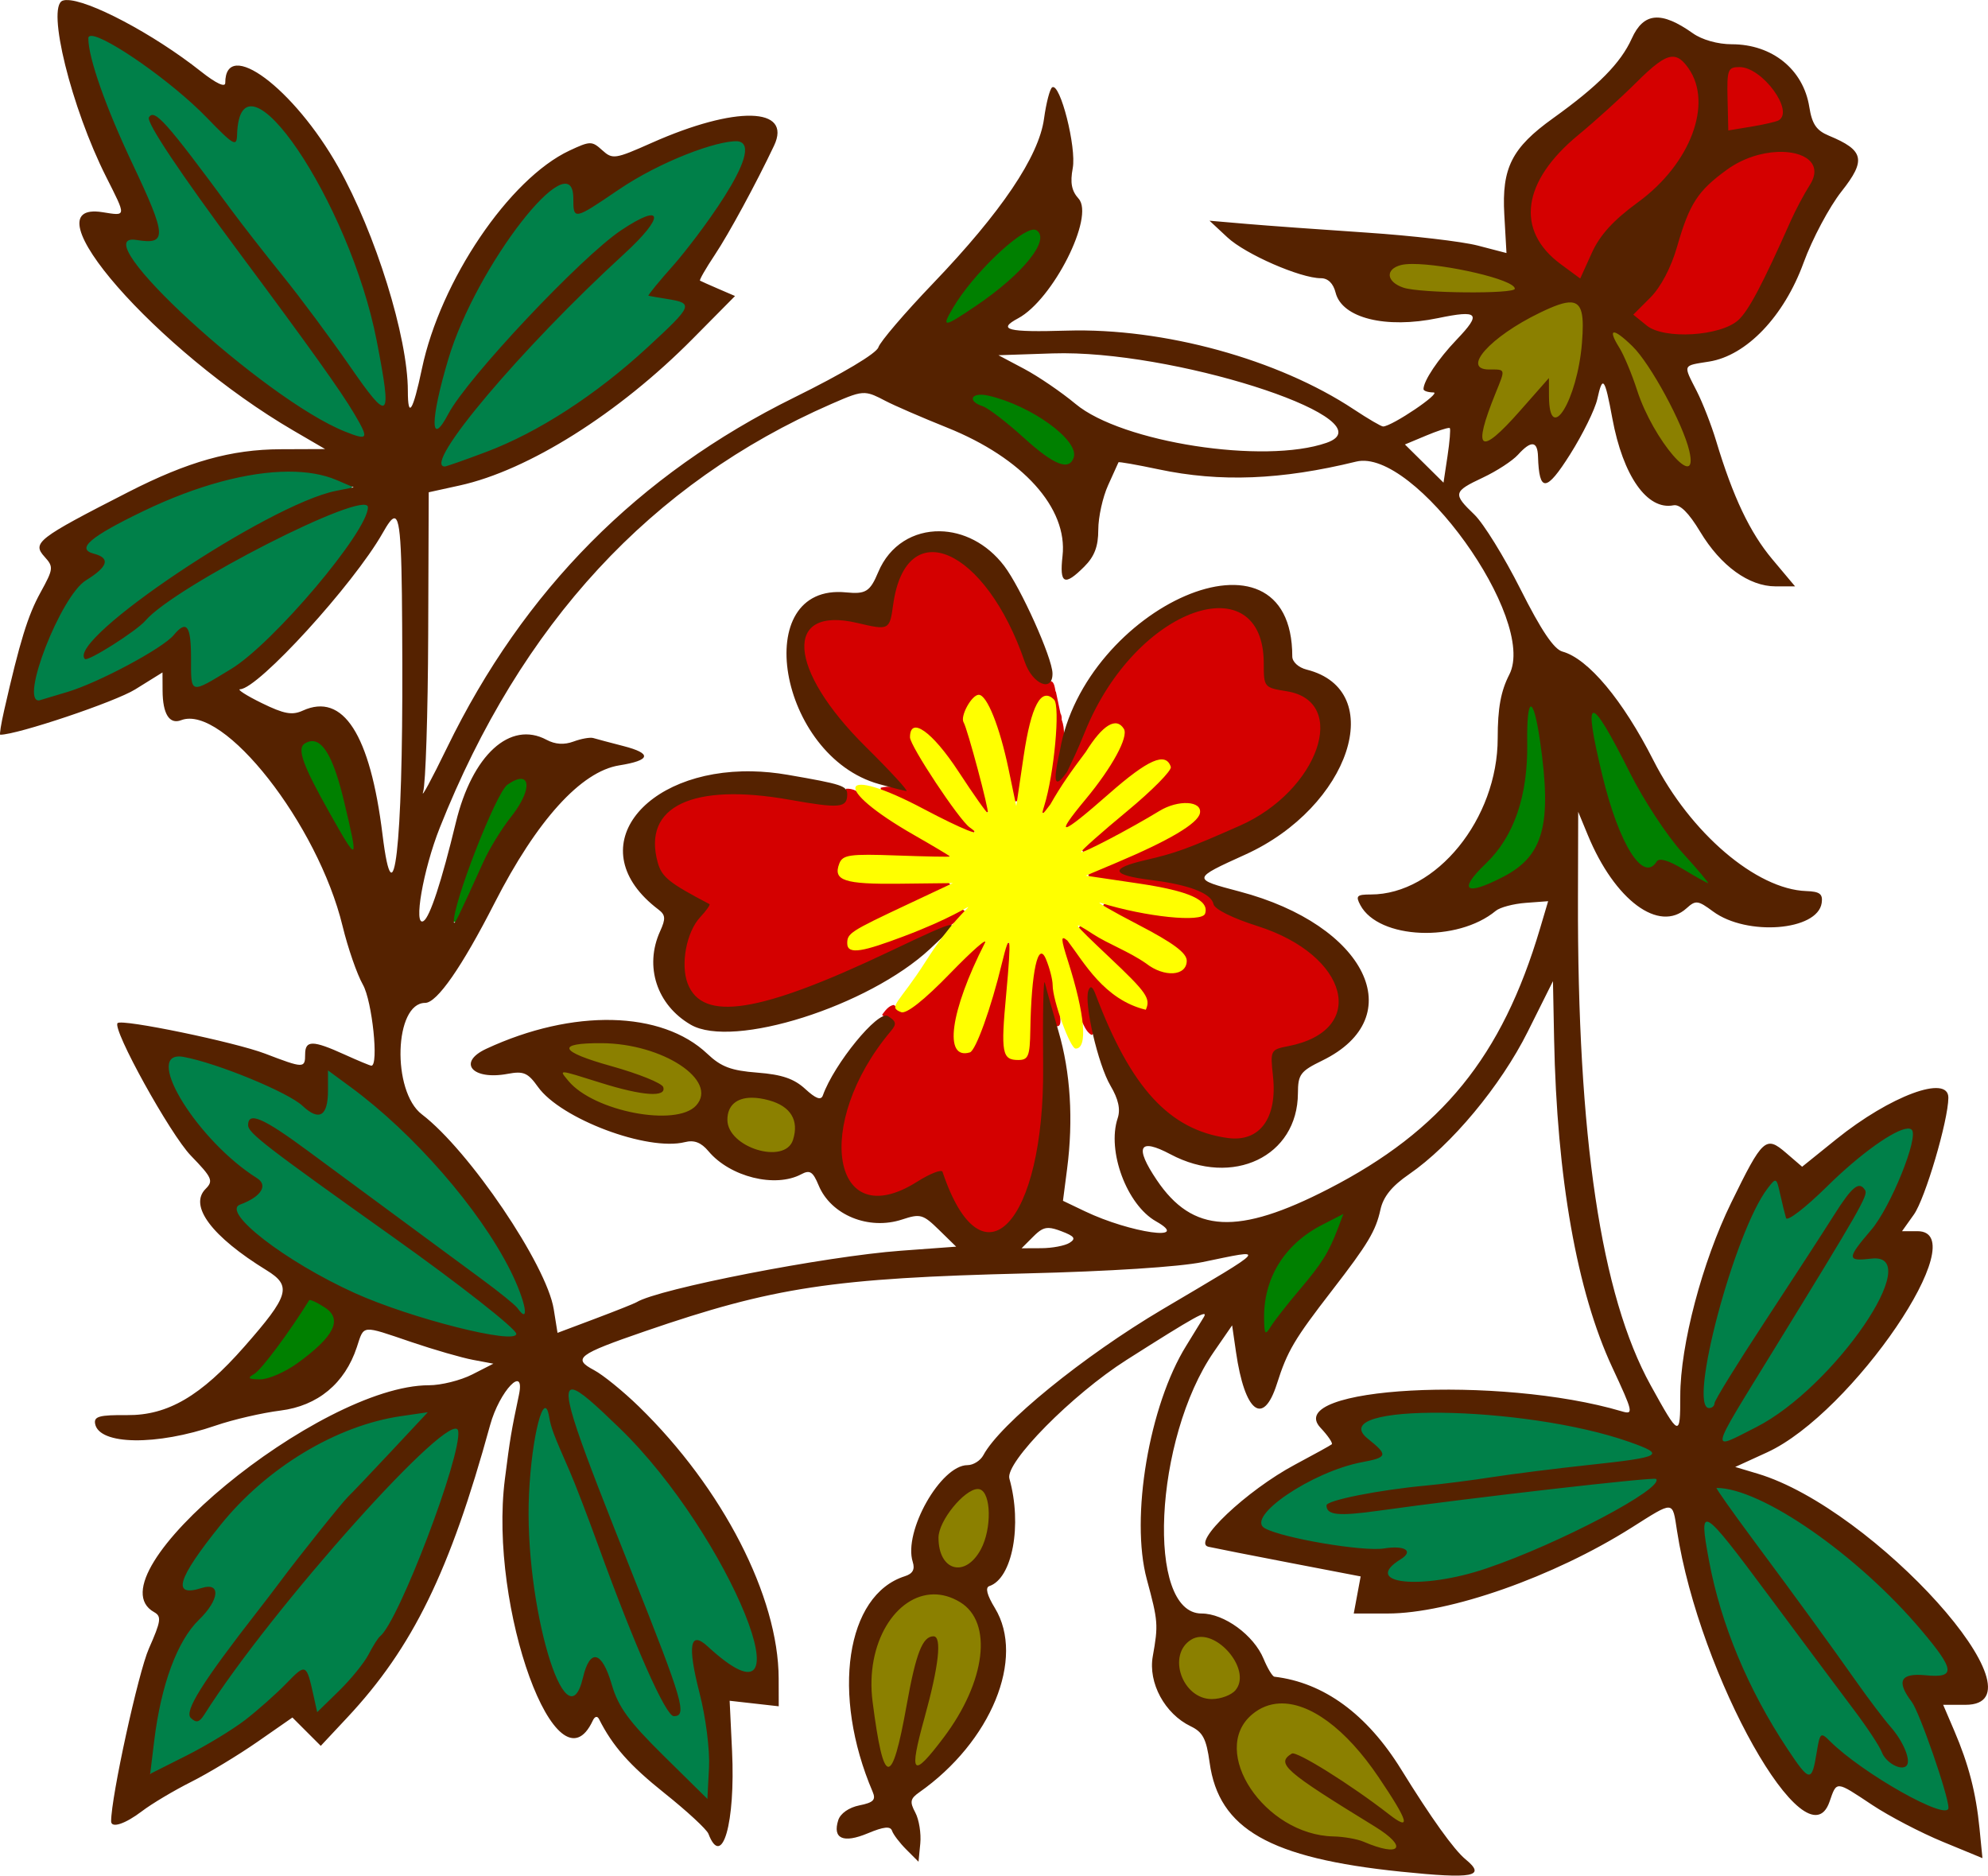 <?xml version="1.0" encoding="UTF-8"?>
<svg width="245.82mm" height="231.91mm" version="1.1" viewBox="0 0 871.01 821.71" xmlns="http://www.w3.org/2000/svg">
<g transform="translate(102.07 -89.875)">
<path transform="translate(-102.07 89.875)" d="m732.74 23.025c-6.95 0.955-11.58 7.011-16.58 11.323-10.25 10.062-21.32 19.218-31.88 28.929-8.35 8.1-15.87 18.9-15.33 31.039 0.39 8.954 5.91 16.814 12.87 22.094 3.24 2.45 6.35 5.23 9.98 7.05 3.1-0.02 3.24-4.03 4.66-6.05 3.1-7.27 6.95-14.37 12.98-19.635 7.73-6.99 16.76-12.607 23.23-20.933 6.26-7.776 11.62-16.934 12.82-26.998 0.15-6.006 0.84-12.458-2.41-17.852-2.16-3.971-5.33-8.746-10.34-8.967zm28.07 4.664c-3.11-0.047-5.5 2.733-5.51 5.801-0.52 7.702-0.24 15.478 0.4 23.164 0.46 3.309 4.37 1.899 6.54 1.576 6.09-1.35 12.59-1.663 18.3-4.32 3.85-2.693 2.14-8.246 0.3-11.66-3.62-6.28-9.02-12.523-16.33-14.299-1.01-0.184-2.05-0.23-3.07-0.215-0.22-0.029-0.43-0.043-0.63-0.047zm18.72 37.082c-14.89 0.448-28.62 9.205-37.41 20.885-8.9 12.96-8.59 30.074-19.33 41.954-2.7 3.49-6.68 6.14-8.51 10.21 0.27 2.87 3.69 4.01 5.58 5.8 7.14 5.65 16.83 4.5 25.31 4.21 7.97-0.76 16.68-3.38 21.21-10.52 7.74-12.13 13.24-25.52 19.34-38.507 2.83-7.039 7.35-13.328 10.29-20.334 1.96-4.154-0.27-8.961-4.17-11.006-3.67-2.206-8.1-2.775-12.31-2.692zm-370.47 176.53c-0.52 0-1.05 0.01-1.57 0.01-8.06 0.16-13.27 8.05-15.04 15.15-1.98 5.35-1.48 11.47-4.15 16.52-3.06 2.12-7.1-0.07-10.37-0.37-7.41-1.42-16.43-3.49-22.84 1.75-5.64 5.51-3.25 14.43-0.49 20.75 8.81 20.17 26.87 33.84 40.79 50.23-3.08-0.69-6.48-1.03-9.5-0.24-0.4 2.6 3.85 2.32 5.43 3.75 11.58 5.33 22.69 11.78 34.58 16.39 2.83-0.88-0.45-3.35-1.53-4.43-9.24-10.81-17.04-22.85-23.89-35.29-1.13-1.52-1.79-6 1.16-5.64 5.73 1.86 9.09 7.52 12.8 11.91 6.09 7.76 10.76 16.61 17.22 24.05 2.95 0.72 1.31-3.33 1.06-4.83-2.85-12.07-6.25-24.02-9.93-35.83 0.38-3.72 2.44-7.6 5.48-9.77 2.72 0.06 3.64 3.78 4.91 5.68 5.62 12.41 7.6 26.38 10.93 39.65 2.46 1.58 2.38-2.71 2.81-4.2 2.39-12.34 2.87-25.16 7.65-36.89 0.91-1.88 3.32-5.26 5.64-3.52l-7.1 9.57 9.05-1.33c0.01 0.08 0.01 0.14 0.03 0.23-0.56 13.67-2.44 27.38-5.9 40.61 0.62 2.55 3.01 0.03 3.55-1.25 7.53-11.08 14.48-22.66 23.15-32.85 2.14-1.86 5.5-5.27 8.17-2.21 1.56 2.83-0.5 6.47-1.6 9.23-5.84 12.06-15.58 21.56-22.77 32.72-1 1.87 1.64 2.6 2.7 1.24 11.52-8.02 21.05-18.67 33-26.05 2.74-1.5 7.02-4.38 9.33-0.62 0.33 2.21-2.48 3.83-3.62 5.51-10.49 11.12-23.2 19.89-33.89 30.76-0.79 2.52 2.59 1.53 3.7 0.66 11.84-5.42 22.96-12.54 34.53-18.25 3.67-1.47 8.64-2.6 11.84 0.32 1.91 2.1-1.51 4.36-2.84 5.7-13.34 9.85-29.31 14.96-44.02 22.27-1.96 1.44 0.91 2.75 2.33 2.58 14.26 2.53 29.02 3.45 42.61 8.68 2.5 0.94 6.33 3.72 4.17 6.61-5.01 1.87-10.66 0.67-15.83 0.43-9.03-0.78-17.77-3.56-26.71-4.93-2.36 1.69 1.53 3.01 2.75 3.83 10.18 6 21.47 10.47 30.48 18.27 2.64 1.88 2.12 6.31-1.13 7.14-7.74 2.09-13.99-4.46-20.41-7.55-7.5-3.73-14.59-7.98-21.92-11.94-2.91 0.85 0.71 3.27 1.6 4.39 8.37 8.94 17.95 16.81 25.47 26.5 1.02 1.25 1.61 3.88 0.41 4.91-9.61-2.38-17.43-9.44-23.54-17.12-3.89-4.41-6.83-9.75-11.13-13.73-2.87-0.05-1.42 3.76-1.05 5.38 2.83 10.09 5.99 20.18 7.75 30.41 1.34 2.44 2.35 5.71 4.82 7.14 2.48-0.77 0.14-4.1 0.35-5.85-0.52-4.6-1.92-9.52-0.64-14 4.08 8.38 7.17 17.27 11.67 25.48 7.93 16.23 20.15 31.98 37.89 37.89 7.8 2.7 17.75 4.74 24.59-1.28 7.39-6.96 7.08-18.17 6.13-27.48 0.02-2.61-1.2-7.24 2.47-7.9 8.86-2.52 19.47-4.61 24.43-13.31 3.39-6.14 2.41-13.86-1.44-19.55-7.62-13.01-22.57-18.84-36.06-23.73-5.2-2.27-11.36-3.52-15.13-8.06-3.48-6.06-11.18-7.45-17.44-8.99-7.59-1.83-15.65-1.88-22.96-4.69-1.29-0.82 1.53-1.49 1.98-1.82 11.31-3.67 23.32-6.03 34.29-11.08 13.43-5.64 27.59-11.24 37.49-22.42 7.58-8.21 14.53-18.97 13.19-30.61-0.97-7.78-8.18-13.3-15.71-13.95-3.24-0.74-8.63-0.92-8.43-5.53-0.68-9.14-0.3-20.14-8.04-26.58-3.68-3.15-8.6-4.46-13.38-4.27-14.87 0.99-27.52 10.63-37.51 20.99-11.48 11.89-18.86 26.9-24.95 42.08-2.16 4.2-3.59 9.73-7.39 12.48-0.55-8.72 4.72-17.27 1.57-25.95 0.1-1.13-0.15-2.07-0.54-2.74l-1.66-7.92c-0.02-0.14-0.04-0.28-0.09-0.41l-0.27-1.28-0.1 0.14c-0.43-2.02-0.6-5.43-3.25-4.56-2.64 1.3-5.11-1.68-6.65-3.54-4.26-6.64-5.8-14.63-9.72-21.49-6.51-12.78-15.27-26.07-29.19-31.5-1.49-0.54-3.06-0.65-4.63-0.66zm-38.35 104.24c-0.75 1.98 0.26 5.95-2.94 6.33-15.48 0.34-30.49-5.24-46.03-4.42-10.09-0.03-21.18 0.77-29.16 7.71-4.74 3.91-6.86 10.18-6.1 16.22-0.3 6.57 2.94 12.97 8.53 16.48 4.53 3.54 10.15 5.57 14.7 8.94-2.92 4.13-6.69 7.89-8.23 12.89-2.47 7.48-3.48 16.3 0.15 23.57 3.57 6.73 11.62 9.24 18.81 8.45 19.13-1.6 36.9-9.7 54.34-17.14 13.67-5.98 26.96-12.88 40.8-18.45 2.48-2.01 5.93-3.66 7.25-6.64-1.16-2.38-4.18 0.28-5.94 0.6-12.49 4.98-24.66 11.69-37.5 15.21-2.43 0.44-6.92 1.73-7.4-2 0.14-4.65 5.81-5.84 8.99-7.98 11.58-6.17 23.81-11.29 35.41-17.26-0.16-3.04-5.59-0.87-7.89-1.6-12.04-0.46-24.16 0.2-36.13-1.23-2.73-0.19-5.65-2.58-4.16-5.53 1.15-5.06 7.37-4.08 11.26-4.39 12.02-0.09 24.03 0.88 36.05 0.72 2.12-1.94-2.01-3.01-3.16-4.08-11.67-7.3-24.28-13.5-34.47-22.89-1.49-2.43-4.43-3.68-7.18-3.51zm60.01 66.51c-0.08 0.01-0.17 0.03-0.25 0.06-11.43 9.39-20.78 21.2-32.96 29.71-2.04 1.7-4.37-0.25-5.85-1.56-2.27 0.25-3.95 2.65-5.17 4.3 1.12 1.68 4.28 1.9 4.81 4.19-8.77 11.56-17.18 23.82-20.96 38.02-2.79 10.43-4.35 22.92 2.34 32.24 4.47 6.33 13.37 6.78 20 3.96 6.57-2.26 12.11-7.11 18.87-8.69 2.27 1.56 2.38 5.07 3.82 7.35 3.5 7.4 7.48 16.64 16.25 18.77 7.25 1.13 12.45-5.8 15.52-11.41 6.04-12.13 8.5-25.76 9.73-39.16 0.74-18.32 0.78-36.67 1.16-55.01 1.8 4.8 2.29 10.2 4.67 14.72 2.71 0.56 1.73-3.46 1.8-5.13-0.91-5.07-2.36-9.93-2.89-15.06-1.15-4.1-1.49-9.06-4.54-12.23-2.97-0.45-3.29 3.79-3.96 5.8-2.67 11.72-2.09 23.85-2.88 35.7 0.02 2.97-2.21 5.85-5.43 4.9-4.54-0.09-4.1-5.71-4.23-8.85-0.08-13.59 2.38-27.12 2.3-40.7-0.9-2.29-2.99 0.1-2.94 1.62-4.17 14.58-7.28 29.64-14.2 43.23-1.76 3.38-7.02 1.2-6.81-2.36-1-9.83 3.32-19.24 6.55-28.28 1.7-5.21 5.04-9.85 6.41-15.13-0.03-0.58-0.59-1.05-1.16-1z" fill="#d40000"/>
<path transform="translate(-102.07 89.875)" d="m452.7 99.246c-8.77 1.704-14.68 9.444-20.97 15.144-7.4 7.63-14.61 16.01-18.75 25.87 0.06 4.11 5.06 2.45 6.99 0.71 13.15-8.49 26.84-17.56 35.48-30.92 2.36-3.43 3.37-10.939-2.75-10.804zm-23.76 71.994c-3.47-0.01-5.72 4.62-2.26 6.71 13.36 6.37 22.56 19.01 35.57 26 3.64 2.32 9.96 1.06 9.81-4.09-0.17-7.82-7.8-12.54-13.35-16.82-8.74-5.6-18.54-10.91-29.06-11.74-0.24-0.04-0.48-0.06-0.71-0.06zm241.88 136.69c-0.27 0.01-0.56 0.07-0.89 0.2-3.24 3.17-1.57 8.61-2.36 12.71-0.39 16.87-1.29 35.01-11.94 49.05-2.7 4.37-6.55 7.94-10.07 11.67-1.82 2.27-6.1 6.77-1.86 8.85 6.56 0.74 12.58-3.43 18.17-6.35 9.92-5.12 15.82-15.77 16.35-26.74 1.04-15.21-0.87-30.59-4.31-45.4-0.49-1.57-1.19-4.07-3.09-3.99zm27.41 2.74c-0.12 0-0.24 0-0.35 0.02-3.99 1.51-1.69 6.97-1.61 10.08 3.7 18.41 7.31 37.46 17.01 53.81 2.31 4.08 7.82 9.45 12.57 5.58 2.48-3.04 6.55 0.44 9.23 1.49 4.03 1.86 7.59 5.26 11.98 6.1 3.94-1.39 0.13-5.37-1.48-7.06-14.18-15.36-25.21-33.34-34.58-52-3.7-5.98-6.38-13.06-11.75-17.76-0.31-0.15-0.67-0.25-1.02-0.26zm-561.17 12.47c-0.24-0.01-0.5-0.01-0.76 0.01-4.34 0.04-7.7 4.79-5.52 8.8 5.31 13.92 12.87 26.94 20.8 39.51 1.41 3.08 5.89 1.27 4.7-1.92-2.49-13.52-4.89-27.43-11.12-39.81-1.72-3.02-4.36-6.44-8.1-6.59zm90.84 16.49c-8.97 1.31-12 11.27-15.28 18.37-5.71 14.13-11.9 28.27-15.19 43.19-0.78 3.28 3.95 3.74 4.62 0.77 8.17-15.51 14.66-32.03 25.28-46.12 2.09-4.29 6.83-9.33 4.45-14.37-0.81-1.3-2.38-1.93-3.88-1.84zm359.77 191.02-0.04 0.01c-15.54 6.17-30.65 18.16-34.16 35.35-0.94 5.88-2.83 12.7 0.16 18.22 3.62 2.04 5.12-3.72 7.33-5.57 8.98-12.61 20.84-23.54 26.23-38.38 0.68-2.97 4.63-7.18 1.19-9.55l-0.7-0.08h-0.01zm-451.64 37.42c-5 2.73-6.83 9.01-10.43 13.22-5.08 7.52-10.89 14.54-16.91 21.25-1.44 4.24 4.45 4.05 6.97 3.13 11.19-2.71 20.75-10.11 28.55-18.31 3.46-3.75 5.76-10.76 0.8-14.34-2.63-2.02-5.5-4.81-8.98-4.95z" fill="#008000"/>
<path transform="translate(-102.07 89.875)" d="m621.57 114.28c-1.07-0.01-2.14-0.01-3.2 0.01-4.32-0.15-11.17 0.92-11.13 6.49 1.13 6.74 9.49 7.7 15.05 8.16 13.19 0.6 26.5 1.28 39.66 0.05 2.96 0.22 4.91-3.65 2-5.2-10.16-5.11-21.67-7-32.8-8.86-3.18-0.38-6.38-0.6-9.58-0.65zm66.67 16.6c-0.23-0.01-0.47 0-0.71 0.02-9.9 1.45-18.7 7.06-27.07 12.26-5.49 4.16-12.54 8.33-14.25 15.46-0.45 5.23 6.54 5.08 9.88 5.4-2.4 9.45-7.82 18.26-8.38 28.1 0.34 3.74 4.95 3.77 6.99 1.32 8.21-6.82 15.01-15.13 22.05-23.09 0.82 4.6-0.92 11.3 3.83 14.15 4.49 0.64 6.49-4.99 8.15-8.26 4.74-12.26 7.15-25.7 5.94-38.82-0.38-3.38-2.93-6.47-6.43-6.54zm19.22 13.06c-0.14-0.01-0.28-0.01-0.43 0.01-4.09 1.14-0.61 5.75 0.26 8.1 8.61 16.64 12.22 36.51 26.13 50.08 1.81 2.81 7.54 5.73 8.63 0.81 0.7-9.2-4.83-17.47-8.39-25.57-6.54-12.09-12.92-25.59-24.97-33.11-0.39-0.17-0.81-0.29-1.23-0.32zm-445.77 311.23c-4.26 0.28-8.92-0.2-12.8 1.86-2.07 1.13-1.33 3.89 0.45 4.89 5.32 3.72 11.91 4.95 17.97 6.95 7.13 2.32 14.51 4.23 21.08 7.9 0.51 0.54-1.33 0.56-1.84 0.62-8.49-0.24-16.63-3.16-24.71-5.41-4.94-1.33-9.76-3.4-14.87-3.92-2.51 0-2.82 3.25-1.13 4.61 6.84 8.95 17.84 13.33 28.45 15.97 7.73 1.91 15.88 2.48 23.75 1.14 5.2-1.01 10.9-4.67 11-10.53-0.05-6.67-5.76-11.44-10.9-14.76-10.85-6.64-23.85-9.3-36.45-9.32zm66.21 24c-4.77 0.12-9.45 3.21-10.65 7.98-1.03 4.4 0.3 9.31 3.8 12.29 5.56 5.6 14.21 8.39 21.93 6.44 5.65-1.55 7.7-8.13 7.03-13.39-0.73-6.29-6.39-10.69-12.24-12.07-2.9-0.81-5.9-1.26-8.91-1.23-0.32-0.02-0.64-0.02-0.96-0.02zm100.65 171.57c-0.19-0.02-0.37-0.01-0.56 0.01-7.59 1.83-12.49 8.98-16.25 15.34-4.48 7.28-2.36 19.41 6.46 22.18 7.82 1.01 13.13-7.19 14.96-13.8 1.74-6.99 3.48-15.77-1.35-21.91-0.87-0.92-1.98-1.74-3.26-1.82zm-18.76 46.29c-0.55 0-1.11 0.01-1.67 0.06-13.59 0.61-22.57 13.45-25.85 25.51-4.26 14.38-0.9 29.52 1.72 43.88 1.11 3.14 1.18 9.07 5.58 9.2 4.27-1.68 4.2-7.53 5.64-11.24 3.81-14.18 4.94-28.99 10.4-42.68 0.5-1.72 3.86-4.67 3.57-1.05-0.35 16.99-7.55 32.75-9.63 49.6-1 3.17 2.69 6.43 5.21 3.58 11.93-12.05 21.58-27 25.66-43.59 0.62-6.79 1.55-14.1-0.99-20.59-3.58-7.5-11.32-12.62-19.64-12.68zm115.86 18.34c-7.86 0.95-12.64 10.5-10.06 17.73 2.04 8.32 10.82 15.33 19.55 12.31 5.66-0.91 10.97-5.89 9.58-12-1.66-8.93-9.65-17.71-19.07-18.04zm35.7 29.25c-11.79-0.21-22.4 10.73-20.98 22.61 1.84 17.37 16.06 31.81 32.25 37.09 9.67 2.45 19.82 2.09 29.17 5.98 3.49 0.76 9.16 3.33 11.38-0.76 0.4-5.11-5.81-7.43-9.1-10.14-12.58-8.63-26.58-15.45-37.91-25.77-1.93-0.97-1.18-4.25 1.12-3.02 12.81 5.54 24.23 14.21 35.62 22.24 3.97 2.26 7.37 6.8 12.14 7.09 4-2.11-0.23-6.71-1.43-9.44-10.51-16.99-22.36-35.2-41.29-43.61-3.48-1.41-7.2-2.32-10.97-2.27z" fill="#8b8000"/>
<path transform="translate(-102.07 89.875)" d="m40.043 14.375c-5.442 1.625-1.823 8.955-1.178 12.832 7.086 24.414 19.521 46.797 28.213 70.578 1.397 2.815 0.908 7.215-3.344 6.095-3.669-0.68-10.69-0.62-9.554 4.95 4.081 11.15 14.078 18.87 22.084 27.23 21.764 19.87 44.596 39.24 70.796 53.01 4.05 1.12 9.56 5.91 13.44 2.39 1.36-5.46-4.18-10.11-6.32-14.74-27.43-41.43-59.483-79.619-85.909-121.7-1.888-2.835-0.655-3.328 1.12-1.1 20.389 23.357 37.689 49.23 57.289 73.27 13.24 16.26 24.15 34.33 37.83 50.2 2.37 3.4 6.87 0.55 5.87-3.13-3.68-36.37-15.89-71.91-34.56-103.3-6.51-9.59-13.04-20.681-23.97-25.649-6.67-1.932-9.31 6.541-9.46 11.662 0 5.402-4.301-1.263-6.322-2.295-15.834-14.783-32.107-29.962-51.824-39.391-1.347-0.467-2.759-0.932-4.201-0.912zm283.2 46.211c-0.29-0.011-0.6 1e-3 -0.92 0.039-0.36-6e-3 -0.72-0.011-1.08 6e-3 -24.18 3.207-44.76 17.521-65.14 29.865-3.79 3.483-2.8-3.807-3.78-5.767-0.2-6.047-7.82-6.458-11.29-2.866-16.21 13.853-26.94 32.967-36.66 51.667-7.3 16.24-14.19 33.4-15.18 51.35-1.11 3.58 3.58 6.05 5.32 2.47 15.91-25.32 37.41-46.32 58.42-67.39 9.48-8.77 19.23-19.04 31.36-23.419-12.23 15.559-28.04 27.909-41.42 42.449-17.31 18.4-35.5 36.45-49.09 57.87-2.32 2.7-2.67 9.36 2.36 8.62 40.24-11.62 75.4-36.97 103.79-67.27 3.68-3.84-0.97-8.63-5.29-8.49-2.26-0.97-9.5 0.25-6.03-3.14 14.16-17.91 30.32-35.2 38.67-56.781 1.75-3.651 0.39-9.052-4.04-9.213zm-197.62 144.68c-29.234 0.93-57.077 12.73-81.968 27.35-2.752 2.12-9.708 5.44-6.404 9.68 1.469 2.23 9.001 2.3 5.494 5.63-5.171 4.56-11.173 8.38-14.248 14.9-6.995 12.55-14.214 26.04-14.963 40.65-0.573 4.32 4.134 6.02 7.438 3.88 21.542-6.22 42.192-16.31 59.629-30.43 1.992 3.54 0.467 9.71 1.199 14.18 0.442 3.87 0.173 12.17 6.144 11.05 17.219-7.32 30.559-21.42 43.269-34.76 11.41-13.2 24.05-26.2 31-42.42 1.82-3.74-2.28-6.77-5.72-5.05-21.94 6.52-41.98 18.16-62.092 28.84-15.706 8.3-29.096 20.03-43.263 30.54-3.853 2.47-8.252 5.29-12.24 6.72 7.394-11.68 20.001-18.78 30.648-27.18 23.202-15.84 47.207-31.46 73.787-41.02 3.47-1.73 9.38-0.66 11.01-4.69-2.25-4.42-8.68-4.76-13.02-6.33-5.15-1.16-10.44-1.59-15.7-1.54zm-47.796 256.19c-6.957 0.24-5.481 9.23-3.543 13.54 7.9 18.08 23.192 31.53 38.189 43.7 1.96 3.09-4.29 5.7-6.43 6.93-4.59 1.43-4.46 6.96-0.96 9.51 22.14 22.46 52.27 34.75 81.77 44.33 12.38 3.4 25.03 7.37 37.9 7.71 5.12-1.92 0.32-7.11-2.31-8.94-34.7-28.99-73.3-52.92-108.41-81.38-0.93-0.79-5.84-5.09-2.19-4.79 11.42 3.98 20.15 13.18 30.22 19.6 28.93 21.2 58.05 42.39 86.18 64.54 5.5 0.21 2.27-6.69 1.3-9.57-10.59-27.11-30.1-49.68-50.22-70.26-10.71-10.47-22.3-20.41-34.82-28.46-4.33 1.46-1.82 8.44-2.94 12.43-0.18 2.42-0.56 8.27-4.38 5.41-11.99-9.56-26.89-14.7-41.192-19.92-5.914-1.84-11.91-4.19-18.164-4.38zm758.2 31.34c-0.13 0-0.27 0.01-0.41 0.03-11.36 3.04-20.17 11.66-28.96 19.03-7.55 6.47-14.37 13.84-22.52 19.58-2.03-4.87-2.15-10.67-5.27-15-3.82-1.42-5.68 3.86-7.63 6.19-10.85 18.27-16.49 39.06-21.87 59.45-2.19 10.77-5.7 21.83-4.21 32.91 0.29 3.43 5.06 5.13 6.83 1.82 12.18-21.92 26.73-42.46 40.15-63.63 7.08-10.15 12.75-21.39 20.92-30.72 0.96-2.2 3.64-0.28 2.15 1.32-11.45 22.12-25.3 42.92-38.09 64.28-7.91 13.45-16.91 26.34-23.74 40.39-1.76 2.87 1.44 6.08 4.31 4.28 18.15-7.28 33.98-19.42 46.8-34.1 9.52-11.19 19.44-23.01 23.72-37.32 1.19-4.07 1.05-10.71-4.5-11.13-3.22-0.53-6.5-0.14-9.74-0.45 5.33-8.29 12.19-15.65 16.13-24.87 3.98-8.98 9.03-18.13 9.38-28.14 0.01-1.99-1.4-3.9-3.45-3.92zm-585.83 114.41c-5.48 1.54-1.77 8.78-1.05 12.51 13.71 42.04 32.66 82.16 46.33 124.2 0.14 1.57 1.9 5.27 0.3 6.1-9.1-12.5-13.81-27.68-20-41.75-10.74-27.58-20.95-55.37-32.05-82.8-2-3.48-1.16-10.39-5.85-10.71-6.25 10.79-6.06 24.15-7.27 36.33-1.33 27.98 1.7 56.59 11.24 83.02 1.67 4.48 5.88 12.54 11.69 8.71 3.91-4.01 3.27-11.71 7.64-14.85 5.93 8.03 7.12 19.02 14.21 26.6 10.31 12 21.65 23.41 33.15 34.09 4.4-0.5 2.6-7.38 3.58-10.91 1.11-18.62-4.91-36.54-7.31-54.77-0.61-4.66 4.18-0.29 5.59 0.84 5.63 3.96 12.09 12.18 19.82 9.19 5.69-5 1.64-13.73 0.09-19.76-13.19-34.55-34.55-65.94-60.89-91.81-6.08-4.75-11.48-12.37-19.22-14.23zm-64.51 10.22c-36.57 3.2-70.24 23.56-92.405 52.46-5.38 7.53-12.453 14.74-14.65 23.94-0.425 5.9 6.981 3.81 10.432 3.51 2.256-0.81 4.34 0.22 2.879 2.63-5.147 8.83-13.086 15.95-16.69 25.76-6.348 15.42-9.357 32.18-10.359 48.75-0.072 5.1 5.764 3 8.232 1.04 18.249-9.41 36.251-19.79 50.791-34.53 2.9-2.13 6.25-6.36 9.3-7.01 2.41 5.48 2.18 11.98 5.01 17.15 5.2-0.93 8.41-7.06 12.54-10.5 13.94-15.42 24.85-33.48 32.41-52.84 7.35-18.92 15.88-37.86 18.75-58.09 2.6-7.51-4.67-6.13-8.31-2.5-28.53 24.34-52.48 53.53-75.99 82.6-11.03 13.18-20.035 27.96-30.987 41.15-2.867 2.29-1.597-3.74-0.395-4.57 13.352-22.33 30.402-42.2 45.972-62.97 16.82-22.35 36.77-42.11 55.41-62.93 0.66-1.41-0.37-3.15-1.94-3.05zm447.42 0.24c-1.66-0.01-3.32 0-4.98 0.02-9.75 0.64-20.23-0.7-29.36 3.46-3.36 1.32-5.4 5.73-2.36 8.48 1.94 2.64 5.74 4.78 6.77 7.43-9.01 2.72-18.47 4.3-26.84 8.87-9.1 4.74-19.12 9.71-24.77 18.63-2.22 3.56 1.25 6.99 4.68 7.73 18.08 5.86 37.27 8.1 56.24 7.71 3.71-0.29-0.17 1.88-1.26 2.71-3.65 1.7-6.78 7.43-2.26 10.04 6.89 3.43 15.03 1.3 22.37 0.88 21.22-3.27 40.91-12.58 60.19-21.61 11.98-6.23 24.65-11.85 34.92-20.75 2.5-1.97 0.46-5.67-2.54-5.02-31.47 2.49-62.77 6.79-94.12 10.5-14.63 1.43-29.03 4.72-43.71 4.59-1.34 0.24-4.37-1.51-1.28-1.88 23.69-6.43 48.56-7.12 72.78-11.11 21.37-3.36 43.05-4.44 64.31-8.51 3.36-0.2 4.47-4.85 1.19-6.16-17.37-7.81-36.4-11.28-55.18-13.82-11.54-1.4-23.16-2.13-34.79-2.19zm121.2 32.72c-3.7-0.06-3.04 4.45-1.11 6.3 20.58 29.11 42.1 57.58 62.83 86.57 5.41 8.21 12.82 15.2 17.01 24.17 0.54 1.53 1.93 6.24-1.32 4.69-6.47-2.81-7.68-10.79-12.14-15.64-20.54-28.25-41.32-56.35-62.93-83.8-2.76-2.61-4.85-7.36-9.04-7.66-3.94 1.78-1.77 7.26-1.82 10.62 4.84 35.27 20.03 68.52 40.11 97.65 2.03 2.33 5.02 7.8 8.67 5.08 3.14-4.53 2.47-10.87 4.39-15.65 14.16 12.38 29.9 23.32 47.27 30.68 2.95 1.53 9.44 2.17 9.04-2.76-3.53-14.43-8.39-28.61-14.33-42.23-1.4-3.89-4.91-7.21-5.4-11.29 1.75-2.81 5.9-0.71 8.53-1.31 3.75 0.09 10.34 0.84 10.87-4.36-2.12-8.29-9-14.35-14.17-20.85-20.42-22.7-44.1-43.31-72.07-56.09-4.62-1.79-9.37-3.92-14.39-4.12z" fill="#008049"/>
<path d="m-73.064 89.883c-0.621 0.027-1.152 0.124-1.592 0.293-7.086 2.719 3.835 46.894 19.072 77.139 8.943 17.752 9.003 17.201-1.558 15.522-34.091-5.418 23.824 60.809 83.711 95.723l13.804 8.047-19.453 0.078c-21.757 0.085-40.59 5.374-66.797 18.77-39.912 20.401-42.227 22.198-36.66 28.35 4.007 4.428 3.904 5.293-1.821 15.693-5.519 10.025-9.018 21.388-15.903 51.636-1.33 5.844-2.096 10.625-1.699 10.625 7.511 0 50.3-14.374 59.131-19.863l11.953-7.427 0.039 8.018c0.049 10.178 3 14.87 8.12 12.905 18.574-7.128 59.914 45.585 70.737 90.195 2.325 9.583 6.337 21.146 8.916 25.693 4.06 7.159 7.022 35.479 3.711 35.479-0.537 0-5.881-2.222-11.875-4.941-13.821-6.272-17.148-6.286-17.148-0.059 0 6.209-0.612 6.202-17.5-0.269-13.209-5.061-62.746-15.321-64.673-13.394-2.506 2.506 23.044 48.715 32.114 58.081 9.343 9.648 9.958 11.043 6.445 14.556-7.41 7.41 2.671 20.865 26.709 35.649 11.179 6.875 9.967 11.039-9.751 33.477-19.007 21.629-33.543 30.127-51.265 29.98-12.257-0.102-14.722 0.571-14.092 3.843 1.791 9.294 26.919 9.641 52.827 0.728 7.575-2.606 20.336-5.561 28.354-6.562 16.371-2.046 28.234-11.882 33.477-27.769 3.269-9.905 1.735-9.768 24.014-2.207 9.851 3.344 21.942 6.835 26.865 7.759l8.95 1.68-9.268 4.727c-5.096 2.598-13.618 4.722-18.94 4.722-48.013 0-149.05 83.383-120.44 99.395 3.337 1.868 3.046 3.906-2.29 15.972-4.628 10.465-16.538 64.951-16.538 75.664 0 3.197 6.162 1.18 13.516-4.424 4.255-3.242 13.922-9.007 21.484-12.808 7.562-3.801 20.655-11.705 29.092-17.568l15.337-10.664 6.211 6.211 6.211 6.206 11.606-12.407c28.711-30.694 44.989-64.017 62.578-128.08 4.136-15.062 15.545-26.979 12.622-13.184-3.315 15.642-3.903 19.182-6.143 36.846-7.151 56.401 22.99 139.16 38.516 105.76 0.876-1.885 1.98-2.155 2.729-0.669 5.978 11.862 13.411 20.269 28.716 32.48 9.828 7.842 18.474 15.835 19.214 17.764 6.025 15.7 11.868-4.734 10.361-36.245l-1.055-22.022 21.504 2.422-0.029-12.197c-0.087-35.838-24.504-83.34-61.221-119.1-6.875-6.696-15.724-13.887-19.663-15.977-9.572-5.078-7.216-6.87 22.358-17.046 56.242-19.35 82.167-23.276 167.3-25.337 35.99-0.871 66.821-2.86 77.041-4.971 28.44-5.872 29.604-7.244-17.622 20.693-34.775 20.572-71.162 50.194-78.501 63.906-1.289 2.409-4.421 4.38-6.963 4.38-11.709 0-28.194 29.145-23.984 42.407 1.04 3.278-7.3e-4 5.161-3.462 6.26-25.822 8.196-32.332 51.84-14.092 94.468 1.498 3.502 0.329 4.693-5.82 5.923-4.6 0.92-8.328 3.533-9.268 6.494-2.574 8.109 2.205 10.233 12.93 5.752 7.019-2.933 9.93-3.236 10.64-1.108 0.537 1.611 3.367 5.32 6.289 8.242l5.312 5.312 0.776-8.008c0.426-4.405-0.561-10.506-2.192-13.555-2.495-4.663-2.223-6.062 1.724-8.833 31.507-22.117 46.553-58.769 33.149-80.757-3.474-5.698-4.305-8.983-2.427-9.609 10.109-3.37 14.481-26.822 8.779-47.119-1.958-6.968 27.547-36.843 51.304-51.943 30.333-19.281 36.071-22.462 33.882-18.779-1.178 1.981-4.642 7.622-7.695 12.534-16.278 26.185-24.574 75.309-17.28 102.32 4.965 18.385 5.085 19.923 2.617 33.75-2.078 11.639 5.267 25.198 16.602 30.649 5.348 2.572 6.872 5.499 8.306 15.923 4.005 29.118 26.315 41.848 83.706 47.764 31.85 3.283 37.647 2.179 28.418-5.4-5.081-4.173-15.057-18.105-28.198-39.37-14.974-24.231-33.897-38.071-55.542-40.63-0.864-0.102-2.998-3.628-4.741-7.837-4.293-10.365-17.275-19.849-27.173-19.849-24.48 0-20.875-76.604 5.396-114.66l7.993-11.587 1.689 11.665c3.827 26.467 11.923 32.805 17.91 14.014 4.614-14.48 7.573-19.489 24.272-41.094 15.642-20.236 19.055-25.935 21.104-35.264 1.25-5.689 4.984-10.315 12.524-15.503 18.527-12.747 40.177-38.752 52.036-62.51l11.03-22.1 0.498 25.259c1.199 60.95 10.017 110.76 25.483 143.94 9.225 19.793 9.443 20.822 4.146 19.253-53.627-15.889-148.79-10.7-131.98 7.197 3.292 3.505 5.515 6.773 4.936 7.261-0.578 0.487-7.805 4.478-16.055 8.872-21.28 11.334-45.535 34.326-37.988 36.011 3.018 0.674 19.265 3.877 36.099 7.114l30.605 5.884-1.509 8.125-1.514 8.125h14.824c27.118 0 72.716-16.04 106.83-37.583 18.888-11.929 17.915-11.997 19.976 1.333 9.864 63.807 56.847 147.32 66.807 118.75 3.239-9.291 2.586-9.339 18.774 1.406 7.379 4.898 21.253 12.135 30.83 16.084l17.412 7.183-1.279-12.959c-1.553-15.74-4.77-28.164-11.133-43.008l-4.8-11.206h9.761c37.403 0-39.847-85.931-91.03-101.26l-9.839-2.944 13.979-6.401c37.298-17.076 91.551-96.895 65.859-96.895h-6.748l5.195-7.3c4.935-6.93 15.02-41.091 15.103-51.152 0.085-10.352-25.464-0.892-49.155 18.198l-14.912 12.017-7.046-6.064c-8.891-7.647-10.202-6.459-24.023 21.802-12.698 25.962-22.324 62.45-22.324 84.629 0 18.313-0.388 18.173-12.979-4.629-21.808-39.497-32.138-108.83-31.846-213.75l0.102-37.5 4.238 10.254c11.79 28.542 31.191 42.92 43.223 32.031 4.021-3.639 4.977-3.527 11.616 1.382 14.777 10.925 45.848 8.491 47.607-3.731 0.565-3.927-0.816-4.989-6.743-5.195-21.926-0.763-50.833-25.473-66.968-57.241-13.448-26.477-28.591-44.582-39.878-47.686-3.746-1.03-9.31-9.301-18.354-27.275-7.138-14.186-16.25-28.927-20.249-32.759-9.496-9.098-9.271-10.061 3.74-16.177 6.055-2.846 12.978-7.354 15.386-10.015 5.761-6.366 8.564-6.115 8.779 0.786 0.494 15.813 3.597 15.609 14.038-0.923 5.575-8.827 10.951-19.762 11.948-24.302 2.332-10.616 3.268-9.411 6.577 8.491 4.67 25.262 15.268 40.345 26.768 38.096 2.862-0.56 6.686 3.227 11.743 11.631 8.985 14.93 21.359 23.882 33.018 23.882h8.53l-9.966-11.875c-9.821-11.699-17.243-27.33-24.624-51.875-2.067-6.875-5.883-16.671-8.481-21.772-6.048-11.874-6.385-11.072 5.444-12.964 16.372-2.618 32.786-19.804 41.353-43.291 3.803-10.428 11.302-24.506 16.66-31.284 10.846-13.721 9.87-17.994-5.571-24.39-5.473-2.267-7.376-5.06-8.584-12.612-2.626-16.425-16.256-27.437-33.965-27.437-6.108 0-13.006-1.942-17.036-4.8-13.89-9.849-21.592-9.192-26.768 2.285-4.85 10.756-14.734 20.766-34.487 34.927-18.071 12.955-22.522 21.748-21.367 42.192l0.952 16.865-12.554-3.267c-6.904-1.799-28.866-4.36-48.804-5.689s-43.562-3.041-52.5-3.809l-16.25-1.397 7.847 7.31c7.917 7.378 31.972 17.881 40.952 17.881 3.111 0 5.425 2.274 6.44 6.318 2.798 11.149 21.959 15.919 44.849 11.167 17.845-3.705 19.22-2.118 8.174 9.438-8.11 8.485-14.512 18.039-14.512 21.665 0 0.778 1.969 1.433 4.375 1.455 3.754 0.036-18.088 14.8-22.07 14.917-0.795 0.022-6.573-3.356-12.837-7.505-33.204-21.993-83.37-35.759-125.7-34.492-26.109 0.781-30.743-0.388-21.367-5.405 15.204-8.137 33.605-44.544 26.489-52.407-3.083-3.406-3.769-6.973-2.573-13.35 1.709-9.111-5.522-37.584-8.999-35.435-1.015 0.627-2.628 6.828-3.584 13.779-2.275 16.542-18.694 40.897-48.608 72.114-12.392 12.931-23.172 25.535-23.955 28.003-0.858 2.702-15.545 11.459-36.919 22.012-68.272 33.707-118.49 84.354-152.05 153.35-6.856 14.094-11.576 22.812-10.488 19.375 1.087-3.438 2.08-34.368 2.207-68.735l0.23-62.485 13.555-2.978c30.086-6.6 69.726-31.56 102.1-64.26l18.55-18.74-7.3-3.145c-4.014-1.73-7.634-3.344-8.042-3.589-0.408-0.244 2.531-5.359 6.528-11.367 6.148-9.241 18.064-31.215 25.908-47.769 8.056-17-16.857-17.569-53.608-1.226-16.102 7.161-17.143 7.313-21.68 3.208-4.514-4.085-5.269-4.075-14.336 0.171-26.366 12.348-56.563 56.983-64.653 95.562-3.921 18.699-6.167 22.231-6.167 9.707 0-23.539-14.132-68.991-30.498-98.081-19.449-34.569-49.502-56.928-49.502-36.831 0 2.105-4.079 0.186-10.625-5-20.969-16.615-49.753-31.697-59.062-31.294zm11.206 15.713c6.836 0.42 35.13 20.048 50.356 35.776 11.829 12.22 13.143 12.97 13.301 7.598 1.231-41.774 49.396 29.288 61.196 90.288 6.79 35.1 5.631 36.188-11.787 11.025-8.479-12.25-21.698-30.04-29.375-39.531-7.677-9.491-17.897-22.594-22.71-29.116-28.478-38.6-33.523-44.26-35.945-40.35-1.277 2.066 13.74 24.567 39.521 59.224 31.052 41.741 44.575 60.677 50.444 70.625 6.568 11.131 6.184 11.881-4.014 7.822-35.394-14.088-115.77-87.908-91.406-83.955 13.528 2.195 13.329-1.513-1.807-33.506-11.704-24.739-19.287-46.295-19.287-54.834 0-0.791 0.542-1.125 1.519-1.065zm692.19 9.146c2.766-0.233 4.924 1.542 7.397 5.073 10.811 15.435 0.85 41.885-22.08 58.618-10.864 7.928-16.733 14.367-20.322 22.305l-5.049 11.157-8.55-6.304c-19.924-14.7-16.996-36.237 7.686-56.567 7.354-6.057 18.738-16.359 25.298-22.891 7.506-7.473 12.064-11.092 15.62-11.392zm29.766 4.517c9.896 0 24.044 19.236 17.148 23.315-1.031 0.61-6.423 1.859-11.982 2.778l-10.107 1.67-0.327-13.882c-0.3-12.801 0.114-13.882 5.269-13.882zm-439.06 32.49c13.913 1.503-19.701 44.707-27.324 53.477-6.872 7.711-12.124 14.111-11.67 14.224 0.454 0.113 4.181 0.752 8.281 1.416 11.609 1.881 11.226 2.812-8.706 21.201-22.588 20.839-47.872 37.218-70.713 45.815-9.296 3.499-17.435 6.362-18.091 6.362-10.247 0 33.439-51.8 78.452-93.018 18.156-16.625 17.455-22.918-1.172-10.493-17.496 11.671-67.386 64.658-75.684 80.386-8.077 15.309-8.097 2.986-0.039-24.004 12.204-40.873 54.746-95.558 54.746-70.371 0 9.621 0.221 9.579 19.766-3.711 18.414-12.521 43.279-21.663 52.153-21.284zm455.75 4.678c11.707-0.464 20.126 5.073 14.067 14.526-2.481 3.872-6.258 10.979-8.394 15.791-12.27 27.648-18.432 39.304-22.93 43.374-7.817 7.074-32.494 8.554-40.083 2.402l-5.923-4.8 7.466-7.466c4.604-4.604 9.107-13.178 11.743-22.363 5.393-18.794 9.041-24.417 21.851-33.696 6.972-5.05 15.178-7.49 22.202-7.769zm-325.86 34.038c0.42-2e-3 0.777 0.081 1.064 0.259 6.423 3.969-5.733 19.158-26.602 33.242-14.165 9.56-15.147 9.63-9.868 0.693 8.748-14.808 29.109-34.171 35.405-34.194zm165.77 15.05c14.247-0.062 44.927 6.818 44.927 10.85 0 2.381-41.403 2-48.75-0.449-7.55-2.517-8.187-8.079-1.138-9.922 1.227-0.321 2.926-0.47 4.961-0.479zm69.6 16.851c4.901 0.312 5.71 5.675 4.741 17.749-2.019 25.154-14.352 45.093-14.448 23.359l-0.034-7.979-12.671 14.375c-17.708 20.088-21.008 17.68-10.679-7.803 4.366-10.771 4.491-10.322-2.832-10.322-12.343 0 0.445-14.321 22.183-24.844 6.389-3.093 10.8-4.723 13.74-4.536zm18.784 13.164c1.07-0.095 3.885 1.934 8.154 6.108 7.822 7.648 22.052 33.862 24.824 45.732 4.359 18.661-15.821-4.704-22.827-26.431-2.296-7.12-5.825-15.571-7.842-18.784-2.707-4.313-3.38-6.531-2.31-6.626zm-240.84 9.097c54.02 0.205 142.43 29.644 114.89 39.243-27.273 9.507-89.701-0.156-109.94-17.017-6.227-5.188-16.386-12.117-22.573-15.396l-11.25-5.962 23.75-0.796c1.666-0.056 3.375-0.08 5.117-0.073zm-87.305 17.461c2.56 0.137 4.906 1.3 8.862 3.379 3.893 2.046 16.075 7.327 27.075 11.738 33.187 13.308 52.946 35.264 50.586 56.206-1.393 12.36 0.794 13.44 9.531 4.702 4.476-4.476 6.133-8.852 6.133-16.167 0-5.516 1.936-14.284 4.302-19.487 2.365-5.203 4.41-9.725 4.546-10.049 0.136-0.324 8.048 1.062 17.578 3.081 26.928 5.705 53.721 4.655 86.553-3.389 25.384-6.219 79.545 69.074 67.109 93.296-3.721 7.247-5.088 14.722-5.088 27.856 0 35.347-26.894 68.491-55.576 68.491-6.157 0-6.765 0.618-4.595 4.673 8.037 15.018 42.5 16.456 59.346 2.476 1.819-1.51 7.72-3.074 13.115-3.477l9.81-0.728-3.569 12.026c-16.657 56.09-42.96 88.451-92.676 114.03-39.735 20.447-59.512 19.427-75.22-3.882-9.888-14.673-7.79-18.626 5.991-11.299 27.336 14.535 55.728 0.946 55.84-26.724 0.033-8.274 1.053-9.647 10.659-14.331 39.046-19.039 19.282-59.421-36.25-74.062-20.926-5.518-20.92-5.542 2.588-16.206 45.795-20.774 62.756-71.998 26.826-81.016-3.569-0.896-6.289-3.38-6.289-5.742 0-63.154-91.211-21.357-101.84 41.392-1.557 7.269-4.435 20.096 3.196 9.097 2.895-6.18 4.128-8.416 7.803-17.5 22.465-55.533 78.34-73.274 78.34-29.961 0 10.438 0.148 10.615 10.073 12.202 27.591 4.412 13.876 43.692-20.566 58.906-22.967 10.145-27.922 11.95-41.377 15.073-15.877 3.685-15.059 6.528 2.5 8.716 16.734 2.085 26.393 5.821 27.358 10.576 0.45 2.215 8.311 6.133 19.229 9.59 40.145 12.711 48.662 45.769 13.555 52.612-7.841 1.528-7.953 1.758-6.724 13.184 1.976 18.368-5.812 29-19.829 27.07-25.521-3.513-42.432-21.895-57.915-62.949-1.313-3.483-2.261-3.986-3.125-1.655-2.03 5.474 4.226 32.459 9.663 41.675 3.482 5.901 4.464 10.334 3.154 14.272-4.772 14.35 3.999 37.927 16.802 45.161 15.862 8.963-11.191 5.139-31.162-4.404l-9.609-4.595 1.812-13.975c2.79-21.525 1.488-42.382-3.76-60.23-2.628-8.938-5.311-18.5-5.962-21.25s-1.002 13.562-0.776 36.25c0.689 69.371-26.722 98.303-44.077 46.523-0.411-1.225-5.454 0.744-11.206 4.375-37.209 23.489-45.702-25.303-11.484-65.981 2.686-3.193 2.472-4.313-1.294-6.665-4.217-2.634-23.526 20.974-28.442 34.775-0.813 2.282-3.068 1.463-7.725-2.817-4.899-4.503-10.24-6.326-20.967-7.153-11.511-0.887-15.899-2.537-21.904-8.227-20.014-18.966-58.901-19.859-96.865-2.222-12.899 5.993-6.147 13.89 9.385 10.977 6.93-1.3 8.828-0.482 13.232 5.703 9.982 14.018 48.021 28.319 64.395 24.209 4.071-1.022 7.113 0.15 10.317 3.975 9.46 11.289 29.267 16.203 40.684 10.093 3.752-2.008 5.092-1.147 7.588 4.878 5.395 13.024 21.954 19.787 36.606 14.951 7.944-2.622 9.133-2.289 16.113 4.536l7.539 7.368-24.199 1.777c-33.186 2.436-106.33 16.684-115.84 22.563-0.904 0.559-9.067 3.808-18.135 7.222l-16.484 6.201-1.66-10.366c-3.101-19.394-37.045-69.55-57.769-85.356-13.274-10.125-12.136-48.838 1.436-48.838 5.176 0 16.069-15.672 30.405-43.75 18.505-36.241 37.872-57.626 54.614-60.303 13.848-2.214 14.505-5.209 1.855-8.462-5.885-1.513-11.828-3.095-13.203-3.511-1.375-0.416-5.268 0.269-8.652 1.523-4.128 1.529-8.03 1.28-11.846-0.762-15.947-8.534-32.579 6.658-39.741 36.299-6.218 25.734-11.349 41.378-14.136 43.101-4.593 2.839-0.188-22.494 7.109-40.874 35.476-89.362 92.545-151.13 171.5-185.63 7.884-3.445 11.533-4.966 14.824-4.79zm51.519 0.742c0.76 0.049 1.609 0.173 2.544 0.386 18.716 4.259 39.859 19.583 37.363 27.08-1.988 5.972-8.656 3.357-21.738-8.525-7.562-6.869-15.719-13.136-18.125-13.926-6.24-2.047-5.367-5.358-0.044-5.015zm204.34 14.522c0.174-5e-3 0.286 0.018 0.337 0.068 0.405 0.405-0.046 5.948-1.006 12.319l-1.748 11.587-8.452-8.369-8.457-8.364 9.463-3.955c4.555-1.903 8.642-3.251 9.863-3.286zm-508.43 19.146c8.075-0.015 15.19 1.188 21.016 3.672l7.5 3.203-7.808 1.562c-29.676 5.94-118.28 65.299-109.94 73.647 1.269 1.269 22.635-12.272 26.494-16.792 12.88-15.083 97.5-58.195 97.5-49.673 0 10.574-41.499 59.642-59.893 70.815-18.331 11.136-17.607 11.337-17.607-4.936 0-14.091-1.966-16.664-7.573-9.907-4.816 5.804-32.588 20.688-46.431 24.888-6.735 2.043-12.363 3.73-12.505 3.745-8.759 0.919 9.382-45.749 20.439-52.583 9.739-6.019 10.862-9.759 3.516-11.68-7.93-2.074-1.779-7.372 21.68-18.677 23.443-11.297 45.842-17.25 63.608-17.285zm46.255 20.454c3.098-0.235 3.432 15.276 3.579 63.545 0.245 80.315-3.767 114.98-8.682 75-5.403-43.944-17.25-62.353-34.932-54.297-4.674 2.13-8.213 1.478-18.008-3.32-6.706-3.285-10.949-6.012-9.424-6.055 7.949-0.224 49.636-45.904 62.402-68.379 2.213-3.895 3.851-6.402 5.064-6.494zm239.1 5.669c-11.334-0.168-21.991 5.891-27.022 17.93-3.553 8.504-5.459 9.704-14.038 8.853-42.698-4.236-29.689 71.707 14.385 83.975 5.408 1.505 10.798 2.883 11.973 3.057 1.175 0.174-6.847-8.571-17.822-19.429-34.219-33.853-36.101-61.872-3.643-54.214 13.915 3.283 14.152 3.163 15.703-8.032 5.578-40.248 40.461-25.058 57.666 25.112 3.375 9.841 12.27 13.506 12.139 5-0.106-6.854-13.924-37.581-21.177-47.09-7.64-10.016-18.164-15.013-28.164-15.161zm258.92 76.787c1.075-0.149 2.561 4.934 4.058 15.308 5.24 36.319 1.528 50.068-15.981 59.194-16.765 8.738-20.218 6.19-7.769-5.737 12.3-11.784 18.434-29.631 18.105-52.676-0.15-10.56 0.512-15.94 1.587-16.089zm27.446 2.764c1.909-0.175 7.149 8.65 16.06 26.445 5.905 11.792 16.192 27.445 22.861 34.785 6.669 7.34 11.732 13.342 11.25 13.335-0.482-8e-3 -5.368-2.734-10.854-6.055-6.476-3.92-10.552-5.099-11.621-3.369-5.839 9.448-16.462-7.342-23.779-37.583-4.406-18.208-5.825-27.384-3.916-27.559zm-561 12.4c5.06 0.391 9.428 8.948 13.579 26.377 6.468 27.157 6.229 27.352-6.294 5.127-11.841-21.015-14.442-28.291-10.903-30.479 1.247-0.771 2.45-1.116 3.618-1.025zm192.49 13.23c-47.931-0.972-76 34.171-41.162 60.547 3.112 2.356 3.238 4.004 0.737 9.492-7.01 15.386-1.462 32.329 13.413 40.962 18.479 10.725 77.86-8.084 104.83-33.203 15.264-14.214 14.436-14.155-18.013 1.265-56.636 26.913-81.716 30.852-88.179 13.853-3.186-8.378-0.504-22.573 5.474-28.989 2.721-2.921 4.554-5.519 4.072-5.771-17.724-9.297-20.895-11.851-22.661-18.267-6.759-24.562 15.271-35.009 57.852-27.437 21.907 3.896 25.181 3.589 25.181-2.353 0-3.736-2.142-4.442-26.084-8.584-5.336-0.923-10.506-1.413-15.464-1.514zm-101.34 3.286c4.192 0.07 2.901 7.462-4.463 16.728-4.045 5.09-9.484 13.962-12.085 19.717-10.848 24.004-12.748 27.886-12.9 26.353-0.738-7.442 18.464-56.753 23.452-60.225 2.594-1.805 4.599-2.596 5.996-2.573zm35.391 115.81c26.696 0.169 51.202 16.362 41.309 27.295-8.668 9.579-44.946 2.588-55.986-10.786-4.21-5.1-4.925-5.14 14.277 0.879 18.309 5.739 28.809 6.447 27.28 1.841-0.57-1.719-10.816-5.854-22.769-9.189-22.923-6.397-24.467-10.168-4.111-10.039zm-184.8 5.83c0.501 0.026 1.047 0.092 1.631 0.2 14.802 2.75 45.697 15.475 52.041 21.436 7.293 6.852 11.128 4.536 11.128-6.724v-8.818l10.005 7.354c27.567 20.273 56.337 53.309 69.849 80.205 6.731 13.398 8.838 24.525 3.135 16.543-0.957-1.339-7.926-6.983-15.488-12.544-14.623-10.753-55.498-40.908-76.25-56.255-19.731-14.591-26.25-17.397-26.25-11.294 0 3.374 7.699 9.313 63.398 48.921 29.155 20.732 54.102 40.323 54.102 42.485 0 4.926-46.228-6.755-70.84-17.9-30.332-13.736-58.645-35.616-50.137-38.745 9.157-3.367 12.387-8.416 7.393-11.553-25.873-16.246-49.255-54.114-33.716-53.311zm250.48 18.066c2.235-5e-3 4.774 0.366 7.568 1.138 9.5 2.623 13.216 8.756 10.498 17.319-3.522 11.097-28.75 3.372-28.75-8.804 0-6.226 3.979-9.638 10.684-9.653zm506.4 13.516c0.809-0.045 1.43 0.121 1.826 0.518 3.18 3.18-9.275 33.953-17.749 43.853-10.797 12.615-10.789 13.867 0.088 12.598 24.271-2.834-16.411 56.571-50.61 73.901-20.351 10.313-20.91 12.797 7.485-33.394 38.038-61.878 41.708-68.283 40.366-70.454-2.61-4.223-5.665-1.77-13.75 11.045-4.554 7.219-18.17 28.193-30.259 46.606s-21.982 34.444-21.982 35.625c0 1.181-1.073 2.144-2.383 2.144-9.471 0 11.14-77.384 25.635-96.245 3.74-4.866 3.884-4.801 5.503 2.5 0.914 4.123 2.076 8.846 2.578 10.493 0.502 1.647 8.563-4.559 17.915-13.789 14.602-14.412 29.672-25.083 35.337-25.4zm-247.19 37.393-2.451 6.445c-3.983 10.476-6.962 15.23-16.836 26.87-5.147 6.067-10.701 13.158-12.339 15.757-2.687 4.263-2.992 3.971-3.125-3.022-0.338-17.819 8.881-32.781 25.425-41.265zm-129.02 6.152c1.453 0.053 3.153 0.55 5.469 1.431 5.77 2.194 6.496 3.225 3.574 5.073-2.016 1.275-7.574 2.333-12.349 2.353l-8.677 0.039 5.107-5.107c2.724-2.724 4.453-3.878 6.875-3.789zm-323.88 31.57c0.865-0.049 3.637 1.301 6.689 3.301 7.835 5.133 4.104 12.654-12.09 24.385-5.416 3.923-12.773 7.102-16.348 7.061-5.254-0.061-5.729-0.528-2.481-2.427 3.077-1.799 15.39-18.337 23.98-32.212 0.041-0.066 0.126-0.101 0.249-0.107zm115.22 39.209c3.048 0.282 9.964 6.672 20.547 16.899 48.224 46.606 85.41 138.75 38.599 95.64-7.792-7.176-8.94-0.477-3.53 20.571 2.722 10.592 4.513 24.732 4.116 32.5l-0.703 13.75-19.16-18.901c-15.315-15.107-19.886-21.379-22.764-31.25-4.3-14.748-9.526-15.981-12.603-2.974-7.295 30.845-25.906-32.539-23.633-80.488 1.211-25.555 6.636-46.44 8.804-33.887 0.868 5.029 1.766 7.4 9.087 24.092 2.193 5 7.809 19.625 12.48 32.5 16.003 44.11 29.535 74.658 33.071 74.658 5.95 0 4.085-6.412-18.062-62.104-23.787-59.817-32.068-81.544-26.25-81.006zm-63.472 9.946-16.089 17.207c-8.85 9.464-17.287 18.332-18.75 19.707-2.523 2.372-22.042 26.779-29.99 37.5-2.039 2.75-6.336 8.375-9.551 12.5-24.393 31.303-32.45 44.163-29.458 47.026 2.418 2.314 3.742 1.968 5.972-1.562 29.382-46.513 109.32-135.78 111.18-124.15 1.677 10.529-26.115 83.551-34.229 89.932-0.874 0.688-3.134 4.258-5.024 7.93s-7.735 10.866-12.983 15.991l-9.541 9.321-1.602-7.246c-3.107-14.076-3.351-14.189-11.797-5.464-4.473 4.62-12.635 11.871-18.135 16.113-5.5 4.242-17.118 11.292-25.82 15.669l-15.82 7.959 1.768-14.512c2.994-24.565 10.11-43.796 19.609-53.003 8.988-8.712 9.69-16.603 1.24-13.921-13.279 4.215-10.883-3.861 8.174-27.568 20.206-25.136 50.761-43.577 79.053-47.71zm444.35 0.23c25.35 0.305 58.958 4.63 82.026 12.754 16.211 5.709 14.551 6.659-17.715 10.122-14.389 1.544-33.475 3.946-42.412 5.337-8.938 1.391-21.875 3.042-28.75 3.672-20.637 1.891-43.75 6.48-43.75 8.687 0 4.3 5.123 4.822 22.915 2.334 41.052-5.74 120.54-14.847 121.47-13.916 3.942 3.942-42.558 28.464-74.39 39.229-28.449 9.621-54.975 6.767-37.5-4.033 5.87-3.628 1.882-6.208-7.319-4.736-9.118 1.458-44.185-4.472-52.158-8.818-8.872-4.836 20.564-24.868 42.603-28.994 11.201-2.097 11.447-3.108 2.5-10.259-9.967-7.966 7.126-11.682 32.476-11.377zm120.29 32.935c19.616 0 61.861 29.337 89.668 62.266 14.856 17.592 15.196 21.069 1.938 19.805-11.083-1.057-12.966 2.544-6.094 11.636 3.46 4.577 16.094 41.024 16.094 46.426 0 6.228-37.756-15.031-52.007-29.282-3.96-3.96-4.313-3.65-5.718 4.995-2.159 13.279-3.063 13.17-12.842-1.558-17.219-25.934-29.101-54.425-34.312-82.266-4.75-25.378-3.459-24.636 25.972 14.951 15.038 20.228 32.002 42.965 37.695 50.527 5.693 7.562 11.079 15.746 11.973 18.184 1.699 4.634 8.466 8.424 10.825 6.064 2.169-2.169-1.264-10.615-6.939-17.075-2.861-3.257-9.568-12.11-14.907-19.673-12.694-17.98-24.711-34.492-45.332-62.295-9.262-12.488-16.469-22.705-16.016-22.705zm-323.83 0.478c0.386-0.015 0.747 0.028 1.079 0.137 4.977 1.634 5.236 17.313 0.435 26.26-6.836 12.738-18.574 9.535-18.574-5.068 0-7.454 11.275-21.089 17.061-21.328zm-19.229 46.157c3.79-0.04 7.73 1.032 11.646 3.413 14.449 8.787 11.278 34.805-7.231 59.326-13.746 18.211-15.353 16.53-8.359-8.75 6.277-22.69 7.702-35.625 3.921-35.625-4.791 0-7.69 7.424-11.748 30.078-6.54 36.514-10.089 36.182-14.932-1.392-3.33-25.838 10.28-46.88 26.704-47.051zm116.86 18.633c9.897-0.416 22.076 15.339 15.439 23.335-1.78 2.145-6.451 3.897-10.376 3.897-12.947 0-19.718-19.338-9.102-25.991 1.259-0.789 2.624-1.181 4.038-1.24zm34.663 29.17c13.059-0.657 28.984 10.815 43.472 32.285 13.24 19.62 14.422 23.945 4.434 16.177-16.575-12.892-40.412-27.789-42.451-26.528-7.059 4.363-3.443 7.543 36.367 31.973 14.741 9.046 11.34 13.643-4.922 6.655-2.75-1.182-8.699-2.228-13.223-2.324-30.183-0.645-54.685-37.42-35.62-53.462 3.558-2.993 7.59-4.556 11.943-4.775z" fill="#520"/>
<path d="m326.76 394.26c-3.099 0-8.277 9.434-6.636 12.09 1.658 2.682 11.329 38.92 10.586 39.663-0.324 0.324-6.085-7.813-12.803-18.081-11.524-17.616-21.279-24.511-21.279-15.039 0 3.742 21.496 36.182 26.142 39.453 7.154 5.036-3.401 0.809-20.19-8.086-37.269-19.746-40.884-9.555-4.077 11.494 8.594 4.915 15.629 9.12 15.63 9.346 0 0.226-10.53 0.025-23.398-0.444-20.495-0.748-23.605-0.307-25.083 3.545-2.855 7.439 2.117 9.104 26.367 8.828l23.359-0.264-20 9.404c-24.982 11.752-26.25 12.572-26.25 16.987 0 5.36 7.679 3.321 24.307-2.91 42.142-15.794 31.14-22.387 10.161 10.674-11.754 18.522-16.973 20.034-10.84 22.388 2.295 0.881 10.162-5.344 21.421-16.953 9.786-10.09 16.645-16.095 15.244-13.345-15.244 29.92-18.183 51.429-6.543 47.915 2.568-0.775 9.312-19.509 13.96-38.789 3.793-15.736 4.31-12.138 1.929 13.374-2.388 25.581-1.806 28.75 5.283 28.75 4.432 0 5.107-1.671 5.298-13.125 0.43-25.761 3.409-39.3 6.841-31.084 1.617 3.871 2.939 9.01 2.939 11.426 0 6.645 7.675 27.783 10.088 27.783 5.39 0 4.081-14.992-3.345-38.262-3.203-10.036-3.251-11.527-0.288-9.067 7.263 9.457 16.02 25.875 34.36 30.317 2.214-4.963 0.447-7.508-16.035-23.071-16.494-15.574-17.252-16.669-6.914-9.956 6.534 4.216 15.55 7.504 23.042 12.715 7.961 6.263 17.842 5.616 17.842-1.167 0-3.417-5.935-7.823-21.25-15.781-11.688-6.073-19.09-10.372-16.45-9.551 19.747 6.143 44.413 8.684 45.737 4.712 1.971-5.913-6.891-9.931-29.17-13.232l-23.1-3.423 13.374-5.64c23.219-9.792 35.774-17.241 36.641-21.738 1.045-5.427-9.507-6.006-17.744-0.972-12.729 7.779-34.287 19.071-34.287 17.959 0-0.66 9.05-8.684 20.107-17.832 11.058-9.148 19.68-17.896 19.165-19.443-2.218-6.664-9.909-3.311-27.134 11.836-21.234 18.672-24.342 19.395-10.19 2.368 11.618-13.977 18.9-27.379 16.758-30.845-3.333-5.393-9.319-1.77-16.699 10.103-6.308 8.369-10.812 14.676-15.527 23.003-3.715 4.99-4.06 5.079-2.695 0.718 4.359-13.932 7.136-43.831 4.331-46.636-5.641-5.641-10.049 2.58-13.34 24.868l-3.218 21.768-3.389-16.25c-3.883-18.599-9.46-32.5-13.037-32.5z" fill="#ff0"/>
</g>
</svg>
